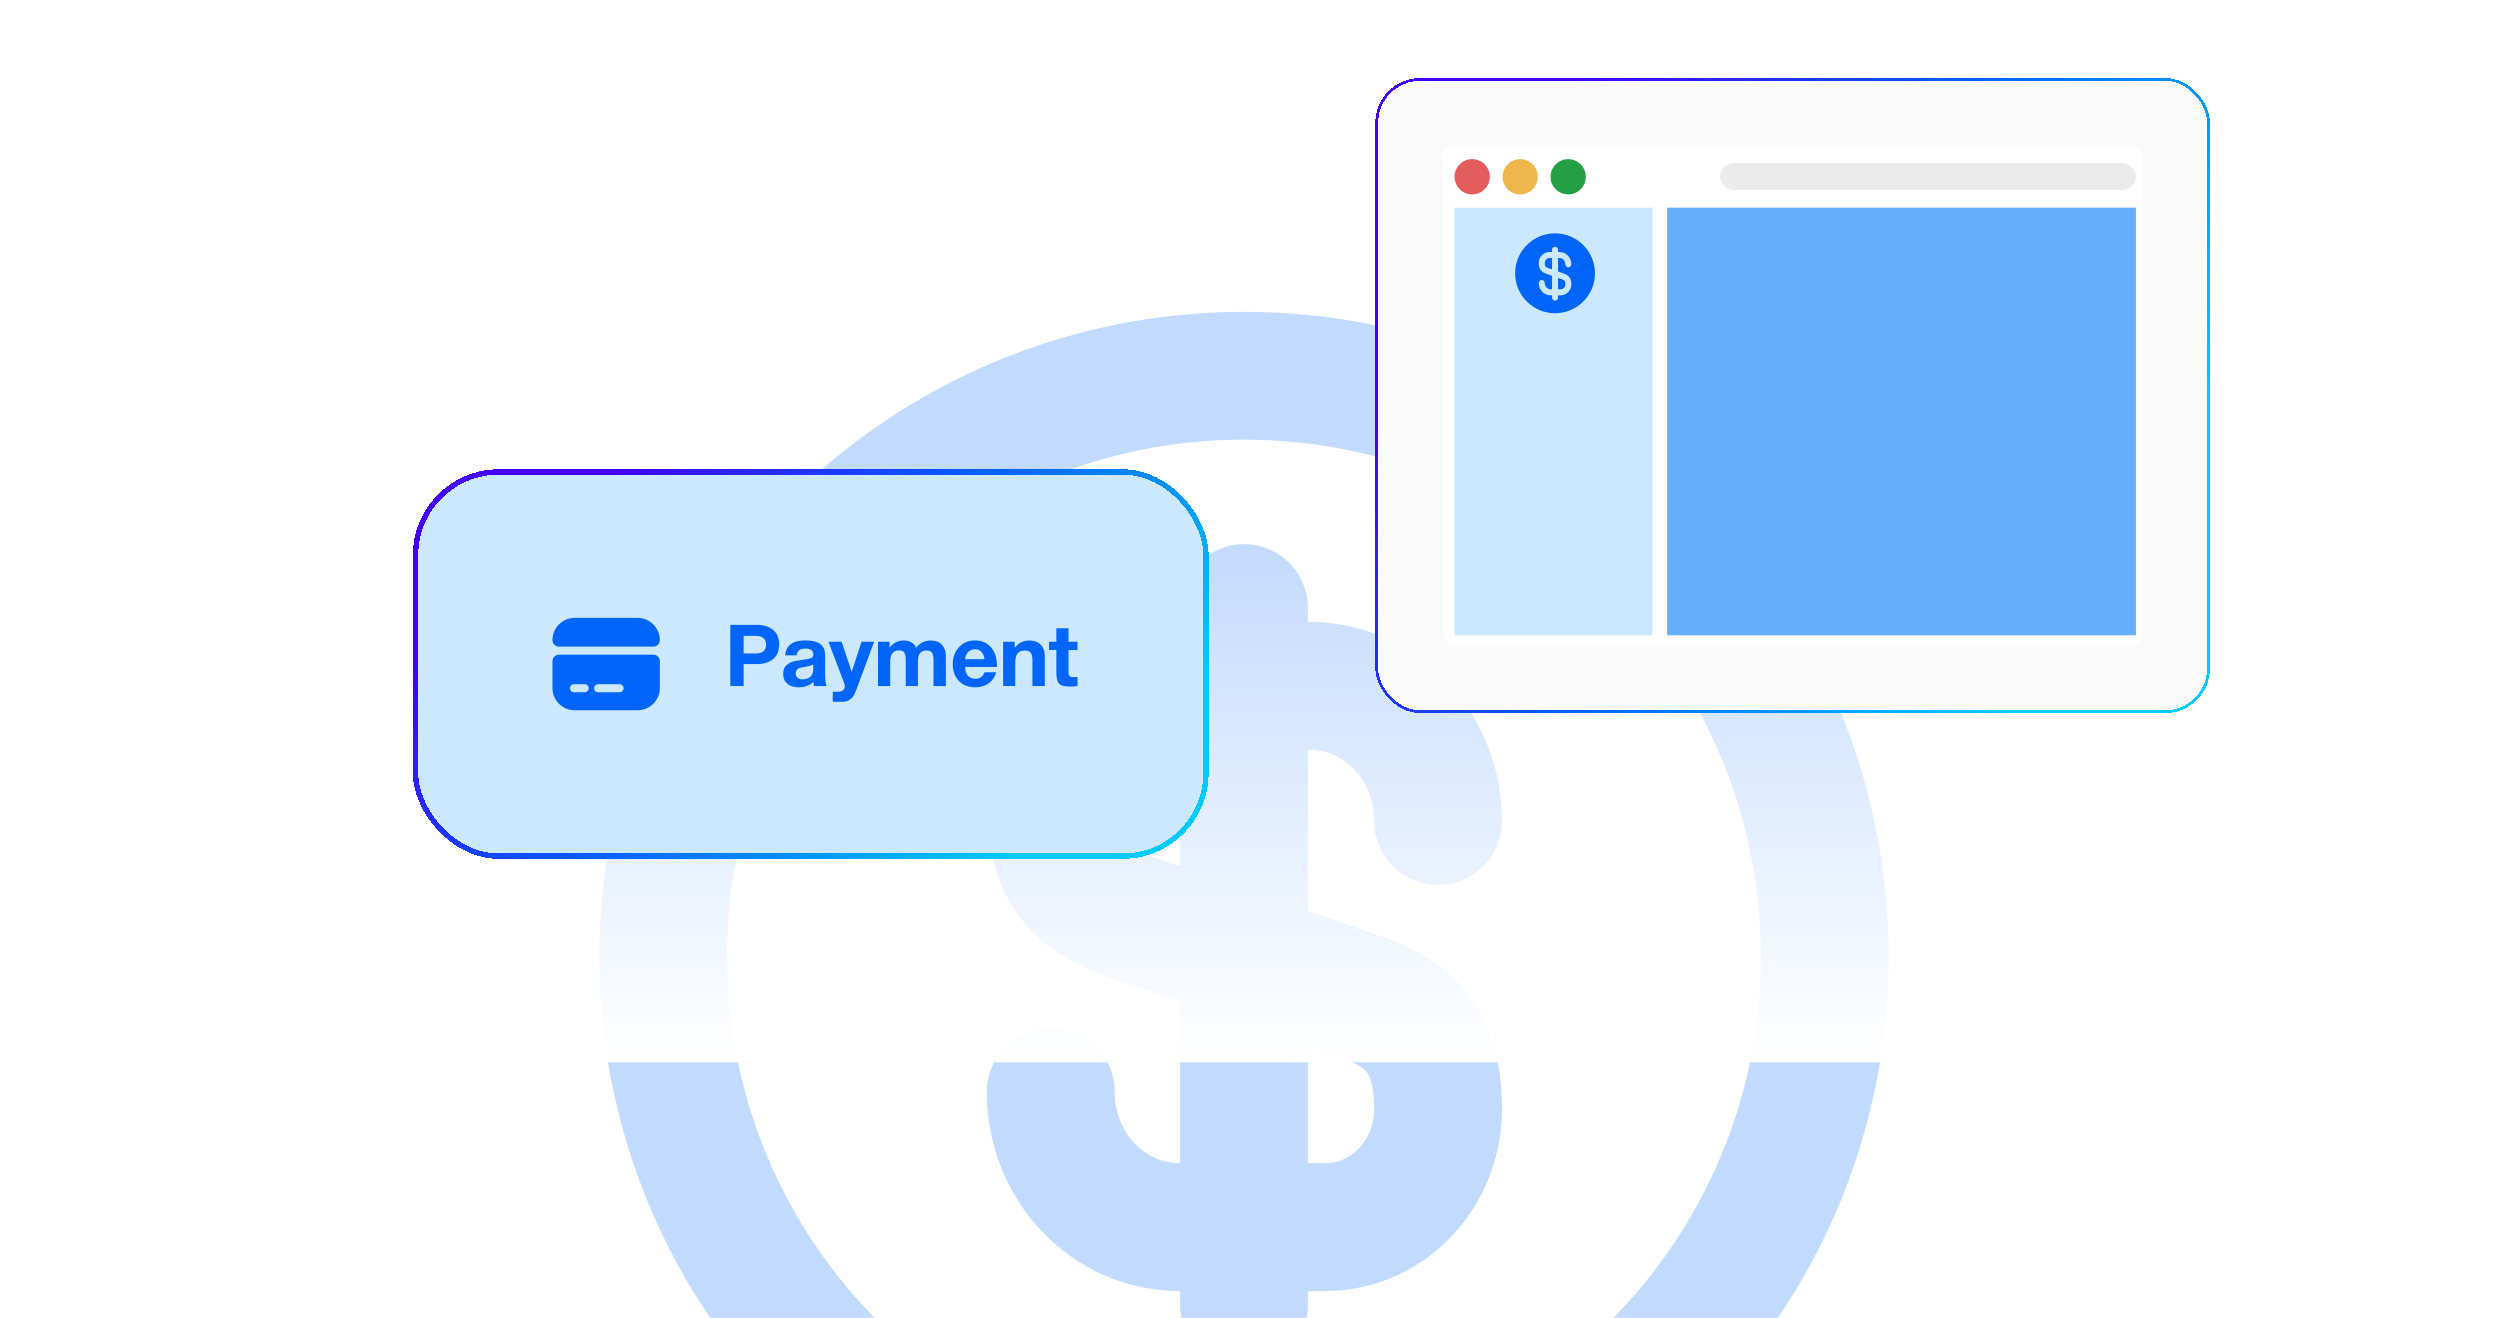 <svg width="626" height="330" viewBox="0 0 626 330" fill="none" xmlns="http://www.w3.org/2000/svg">
<g opacity="0.24">
<path d="M263.102 273.381C263.102 292.139 277.498 307.263 295.384 307.263H331.884C347.443 307.263 360.094 294.03 360.094 277.743C360.094 260.002 352.387 253.749 340.899 249.678L282.297 229.319C270.809 225.248 263.102 218.995 263.102 201.254C263.102 184.967 275.753 171.734 291.312 171.734H327.812C345.698 171.734 360.094 186.858 360.094 205.616" stroke="#0065F8" stroke-width="32" stroke-linecap="round" stroke-linejoin="round"/>
<path d="M311.5 152.25V326.75" stroke="#0065F8" stroke-width="32" stroke-linecap="round" stroke-linejoin="round"/>
<path d="M311.499 384.917C391.81 384.917 456.915 319.812 456.915 239.501C456.915 159.189 391.81 94.084 311.499 94.084C231.187 94.084 166.082 159.189 166.082 239.501C166.082 319.812 231.187 384.917 311.499 384.917Z" stroke="#0065F8" stroke-width="32" stroke-linecap="round" stroke-linejoin="round"/>
</g>
<rect y="266" width="132" height="626" transform="rotate(-90 0 266)" fill="url(#paint0_linear_559_75476)"/>
<g filter="url(#filter0_d_559_75476)">
<rect x="98" y="96" width="199.257" height="97.54" rx="21.514" fill="#CBE8FE" shape-rendering="crispEdges"/>
<rect x="98.672" y="96.672" width="197.912" height="96.196" rx="20.841" stroke="url(#paint1_linear_559_75476)" stroke-width="1.345" shape-rendering="crispEdges"/>
<path d="M159.849 138.787C159.849 139.675 159.123 140.401 158.235 140.401H134.571C133.683 140.401 132.957 139.675 132.957 138.787V138.774C132.957 135.695 135.445 133.207 138.524 133.207H154.269C157.348 133.207 159.849 135.708 159.849 138.787Z" fill="#0065F8"/>
<path d="M132.957 144.03V150.766C132.957 153.845 135.445 156.333 138.524 156.333H154.269C157.348 156.333 159.849 153.832 159.849 150.753V144.03C159.849 143.142 159.123 142.416 158.235 142.416H134.571C133.683 142.416 132.957 143.142 132.957 144.03ZM141.025 151.828H138.335C137.784 151.828 137.327 151.371 137.327 150.82C137.327 150.268 137.784 149.811 138.335 149.811H141.025C141.576 149.811 142.033 150.268 142.033 150.82C142.033 151.371 141.576 151.828 141.025 151.828ZM149.764 151.828H144.386C143.835 151.828 143.378 151.371 143.378 150.82C143.378 150.268 143.835 149.811 144.386 149.811H149.764C150.316 149.811 150.773 150.268 150.773 150.82C150.773 151.371 150.316 151.828 149.764 151.828Z" fill="#0065F8"/>
<path d="M177.494 134.952H184.099C185.82 134.952 187.175 135.382 188.186 136.2C189.198 137.017 189.714 138.243 189.714 139.879C189.714 141.492 189.198 142.718 188.208 143.536C187.197 144.353 185.884 144.762 184.271 144.762H180.829V150.27H177.494V134.952ZM180.829 137.706V142.116H183.819C185.562 142.116 186.444 141.384 186.444 139.922C186.444 138.459 185.562 137.706 183.841 137.706H180.829ZM201.611 150.27H198.491C198.405 149.99 198.319 149.624 198.276 149.194C197.351 150.14 196.146 150.592 194.683 150.592C193.457 150.592 192.489 150.313 191.779 149.71C191.091 149.108 190.725 148.29 190.725 147.236C190.725 146.763 190.789 146.354 190.918 145.988C191.048 145.644 191.241 145.343 191.521 145.085C191.801 144.848 192.059 144.655 192.317 144.482C192.575 144.332 192.919 144.203 193.35 144.095C193.801 144.009 194.167 143.923 194.425 143.88C194.705 143.837 195.092 143.772 195.587 143.708C196.663 143.579 197.373 143.428 197.738 143.256C198.104 143.106 198.298 142.804 198.298 142.374C198.298 141.384 197.631 140.89 196.297 140.89C195.587 140.89 195.071 141.019 194.748 141.277C194.404 141.535 194.189 141.965 194.102 142.589H191.241C191.413 140.094 193.113 138.846 196.383 138.846C199.61 138.846 201.223 140.051 201.223 142.46V147.258C201.223 148.678 201.353 149.667 201.611 150.27ZM198.255 144.87C197.91 145.085 197.179 145.3 196.103 145.472C195.2 145.601 194.619 145.795 194.339 146.01C194.038 146.268 193.866 146.655 193.866 147.129C193.866 147.58 194.016 147.946 194.318 148.204C194.619 148.462 195.028 148.591 195.544 148.591C196.361 148.591 197.028 148.376 197.523 147.946C198.018 147.516 198.255 146.892 198.255 146.117V144.87ZM213.512 139.169L209.403 150.248C209.21 150.807 209.059 151.195 208.973 151.41C208.887 151.625 208.736 151.948 208.543 152.356C208.349 152.744 208.177 153.023 208.005 153.195C207.833 153.346 207.618 153.518 207.338 153.733C207.058 153.927 206.736 154.056 206.391 154.12C206.047 154.207 205.638 154.228 205.187 154.228C204.799 154.228 204.132 154.228 203.143 154.207V151.689H204.627C205.122 151.689 205.509 151.56 205.768 151.302C206.026 151.044 206.176 150.678 206.176 150.205C206.176 150.097 206.133 149.947 206.09 149.775L202.067 139.169H205.359L207.897 146.72L210.35 139.169H213.512ZM231.467 150.27H228.369V143.643C228.369 142.912 228.24 142.353 228.024 141.965C227.788 141.578 227.314 141.363 226.605 141.363C225.185 141.363 224.475 142.267 224.475 144.031V150.27H221.42V143.514C221.42 142.826 221.291 142.31 221.076 141.922C220.839 141.535 220.387 141.341 219.742 141.341C218.257 141.341 217.526 142.31 217.526 144.246V150.27H214.471V139.169H217.375V140.696C218.236 139.491 219.419 138.867 220.903 138.867C222.431 138.867 223.485 139.491 224.044 140.696C224.926 139.491 226.131 138.867 227.68 138.867C228.885 138.867 229.832 139.233 230.477 139.943C231.122 140.653 231.467 141.6 231.467 142.804V150.27ZM244.079 146.827C243.735 148.032 243.089 148.957 242.164 149.603C241.239 150.27 240.142 150.592 238.851 150.592C237.152 150.592 235.775 150.076 234.742 149C233.709 147.946 233.193 146.548 233.193 144.784C233.193 143.063 233.709 141.643 234.764 140.524C235.796 139.405 237.13 138.846 238.765 138.846C240.443 138.846 241.777 139.427 242.767 140.567C243.756 141.707 244.251 143.256 244.251 145.192V145.494H236.291C236.291 146.462 236.528 147.193 236.979 147.688C237.431 148.204 238.077 148.441 238.894 148.441C239.97 148.441 240.723 147.903 241.153 146.827H244.079ZM241.132 143.557C241.067 142.826 240.83 142.245 240.422 141.772C240.034 141.298 239.475 141.062 238.744 141.062C238.077 141.062 237.517 141.298 237.065 141.729C236.635 142.18 236.356 142.783 236.269 143.557H241.132ZM256.239 150.27H253.141V143.794C253.141 143.019 253.012 142.417 252.754 142.008C252.495 141.6 251.979 141.384 251.248 141.384C249.634 141.384 248.838 142.374 248.838 144.31V150.27H245.805V139.169H248.709V140.718C249.613 139.491 250.839 138.867 252.388 138.867C253.571 138.867 254.518 139.212 255.206 139.9C255.895 140.588 256.239 141.578 256.239 142.847V150.27ZM264.431 139.169V141.255H262.172V146.483C262.172 146.806 262.172 147.043 262.193 147.193C262.193 147.344 262.258 147.494 262.344 147.666C262.43 147.817 262.559 147.925 262.731 147.968C262.903 148.011 263.161 148.032 263.505 148.032C263.871 148.032 264.172 148.032 264.431 147.989V150.313C263.678 150.377 263.054 150.399 262.58 150.399C261.247 150.399 260.321 150.183 259.848 149.71C259.375 149.237 259.138 148.333 259.138 146.999V141.234H257.288V139.169H259.138V135.812H262.172V139.169H264.431Z" fill="#0065F8"/>
</g>
<g filter="url(#filter1_d_559_75476)">
<rect x="342" y="10" width="209" height="159.037" rx="11.259" fill="#FAFAFA" shape-rendering="crispEdges"/>
<rect x="342.352" y="10.352" width="208.296" height="158.333" rx="10.907" stroke="url(#paint2_linear_559_75476)" stroke-width="0.704" shape-rendering="crispEdges"/>
<rect x="358.891" y="26.889" width="175.222" height="125.259" rx="2.944" fill="white"/>
<rect x="361.836" y="42.467" width="49.554" height="107.082" fill="#CBE8FE"/>
<rect x="415.07" y="42.467" width="117.385" height="107.082" fill="#65AFFC"/>
<circle cx="366.252" cy="34.738" r="4.416" fill="#E25C5C"/>
<circle cx="378.271" cy="34.738" r="4.416" fill="#EDB74D"/>
<circle cx="390.291" cy="34.738" r="4.416" fill="#259F46"/>
<rect x="428.316" y="31.305" width="104.138" height="6.746" rx="3.373" fill="#EBEBEB"/>
<path d="M387.75 62.92H388.4C389.05 62.92 389.59 62.34 389.59 61.64C389.59 60.77 389.28 60.6 388.77 60.42L387.76 60.07V62.92H387.75Z" fill="#0065F8"/>
<path d="M386.97 48.9C381.45 48.92 376.98 53.41 377 58.93C377.02 64.45 381.51 68.92 387.03 68.9C392.55 68.88 397.02 64.39 397 58.87C396.98 53.35 392.49 48.89 386.97 48.9ZM389.26 59C390.04 59.27 391.09 59.85 391.09 61.64C391.09 63.18 389.88 64.42 388.4 64.42H387.75V65C387.75 65.41 387.41 65.75 387 65.75C386.59 65.75 386.25 65.41 386.25 65V64.42H385.89C384.25 64.42 382.92 63.04 382.92 61.34C382.92 60.93 383.26 60.59 383.67 60.59C384.08 60.59 384.42 60.93 384.42 61.34C384.42 62.21 385.08 62.92 385.89 62.92H386.25V59.54L384.74 59C383.96 58.73 382.91 58.15 382.91 56.36C382.91 54.82 384.12 53.58 385.6 53.58H386.25V53C386.25 52.59 386.59 52.25 387 52.25C387.41 52.25 387.75 52.59 387.75 53V53.58H388.11C389.75 53.58 391.08 54.96 391.08 56.66C391.08 57.07 390.74 57.41 390.33 57.41C389.92 57.41 389.58 57.07 389.58 56.66C389.58 55.79 388.92 55.08 388.11 55.08H387.75V58.46L389.26 59Z" fill="#0065F8"/>
<path d="M384.422 56.37C384.422 57.24 384.732 57.41 385.242 57.59L386.252 57.94V55.08H385.602C384.952 55.08 384.422 55.66 384.422 56.37Z" fill="#0065F8"/>
</g>
<defs>
<filter id="filter0_d_559_75476" x="60.351" y="74.487" width="285.312" height="183.595" filterUnits="userSpaceOnUse" color-interpolation-filters="sRGB">
<feFlood flood-opacity="0" result="BackgroundImageFix"/>
<feColorMatrix in="SourceAlpha" type="matrix" values="0 0 0 0 0 0 0 0 0 0 0 0 0 0 0 0 0 0 127 0" result="hardAlpha"/>
<feOffset dx="5.378" dy="21.514"/>
<feGaussianBlur stdDeviation="21.514"/>
<feComposite in2="hardAlpha" operator="out"/>
<feColorMatrix type="matrix" values="0 0 0 0 0.067 0 0 0 0 0.067 0 0 0 0 0.067 0 0 0 0.12 0"/>
<feBlend mode="normal" in2="BackgroundImageFix" result="effect1_dropShadow_559_75476"/>
<feBlend mode="normal" in="SourceGraphic" in2="effect1_dropShadow_559_75476" result="shape"/>
</filter>
<filter id="filter1_d_559_75476" x="325.328" y="0.473" width="247.108" height="197.145" filterUnits="userSpaceOnUse" color-interpolation-filters="sRGB">
<feFlood flood-opacity="0" result="BackgroundImageFix"/>
<feColorMatrix in="SourceAlpha" type="matrix" values="0 0 0 0 0 0 0 0 0 0 0 0 0 0 0 0 0 0 127 0" result="hardAlpha"/>
<feOffset dx="2.382" dy="9.527"/>
<feGaussianBlur stdDeviation="9.527"/>
<feComposite in2="hardAlpha" operator="out"/>
<feColorMatrix type="matrix" values="0 0 0 0 0.067 0 0 0 0 0.067 0 0 0 0 0.067 0 0 0 0.12 0"/>
<feBlend mode="normal" in2="BackgroundImageFix" result="effect1_dropShadow_559_75476"/>
<feBlend mode="normal" in="SourceGraphic" in2="effect1_dropShadow_559_75476" result="shape"/>
</filter>
<linearGradient id="paint0_linear_559_75476" x1="132" y1="579" x2="0" y2="579" gradientUnits="userSpaceOnUse">
<stop stop-color="white" stop-opacity="0"/>
<stop offset="1" stop-color="white"/>
</linearGradient>
<linearGradient id="paint1_linear_559_75476" x1="98" y1="144.77" x2="196.017" y2="244.386" gradientUnits="userSpaceOnUse">
<stop stop-color="#4300FF"/>
<stop offset="0.5" stop-color="#0065F8"/>
<stop offset="1" stop-color="#00CAFF"/>
</linearGradient>
<linearGradient id="paint2_linear_559_75476" x1="342" y1="89.519" x2="488.415" y2="185.244" gradientUnits="userSpaceOnUse">
<stop stop-color="#4300FF"/>
<stop offset="0.5" stop-color="#0065F8"/>
<stop offset="1" stop-color="#00CAFF"/>
</linearGradient>
</defs>
</svg>
